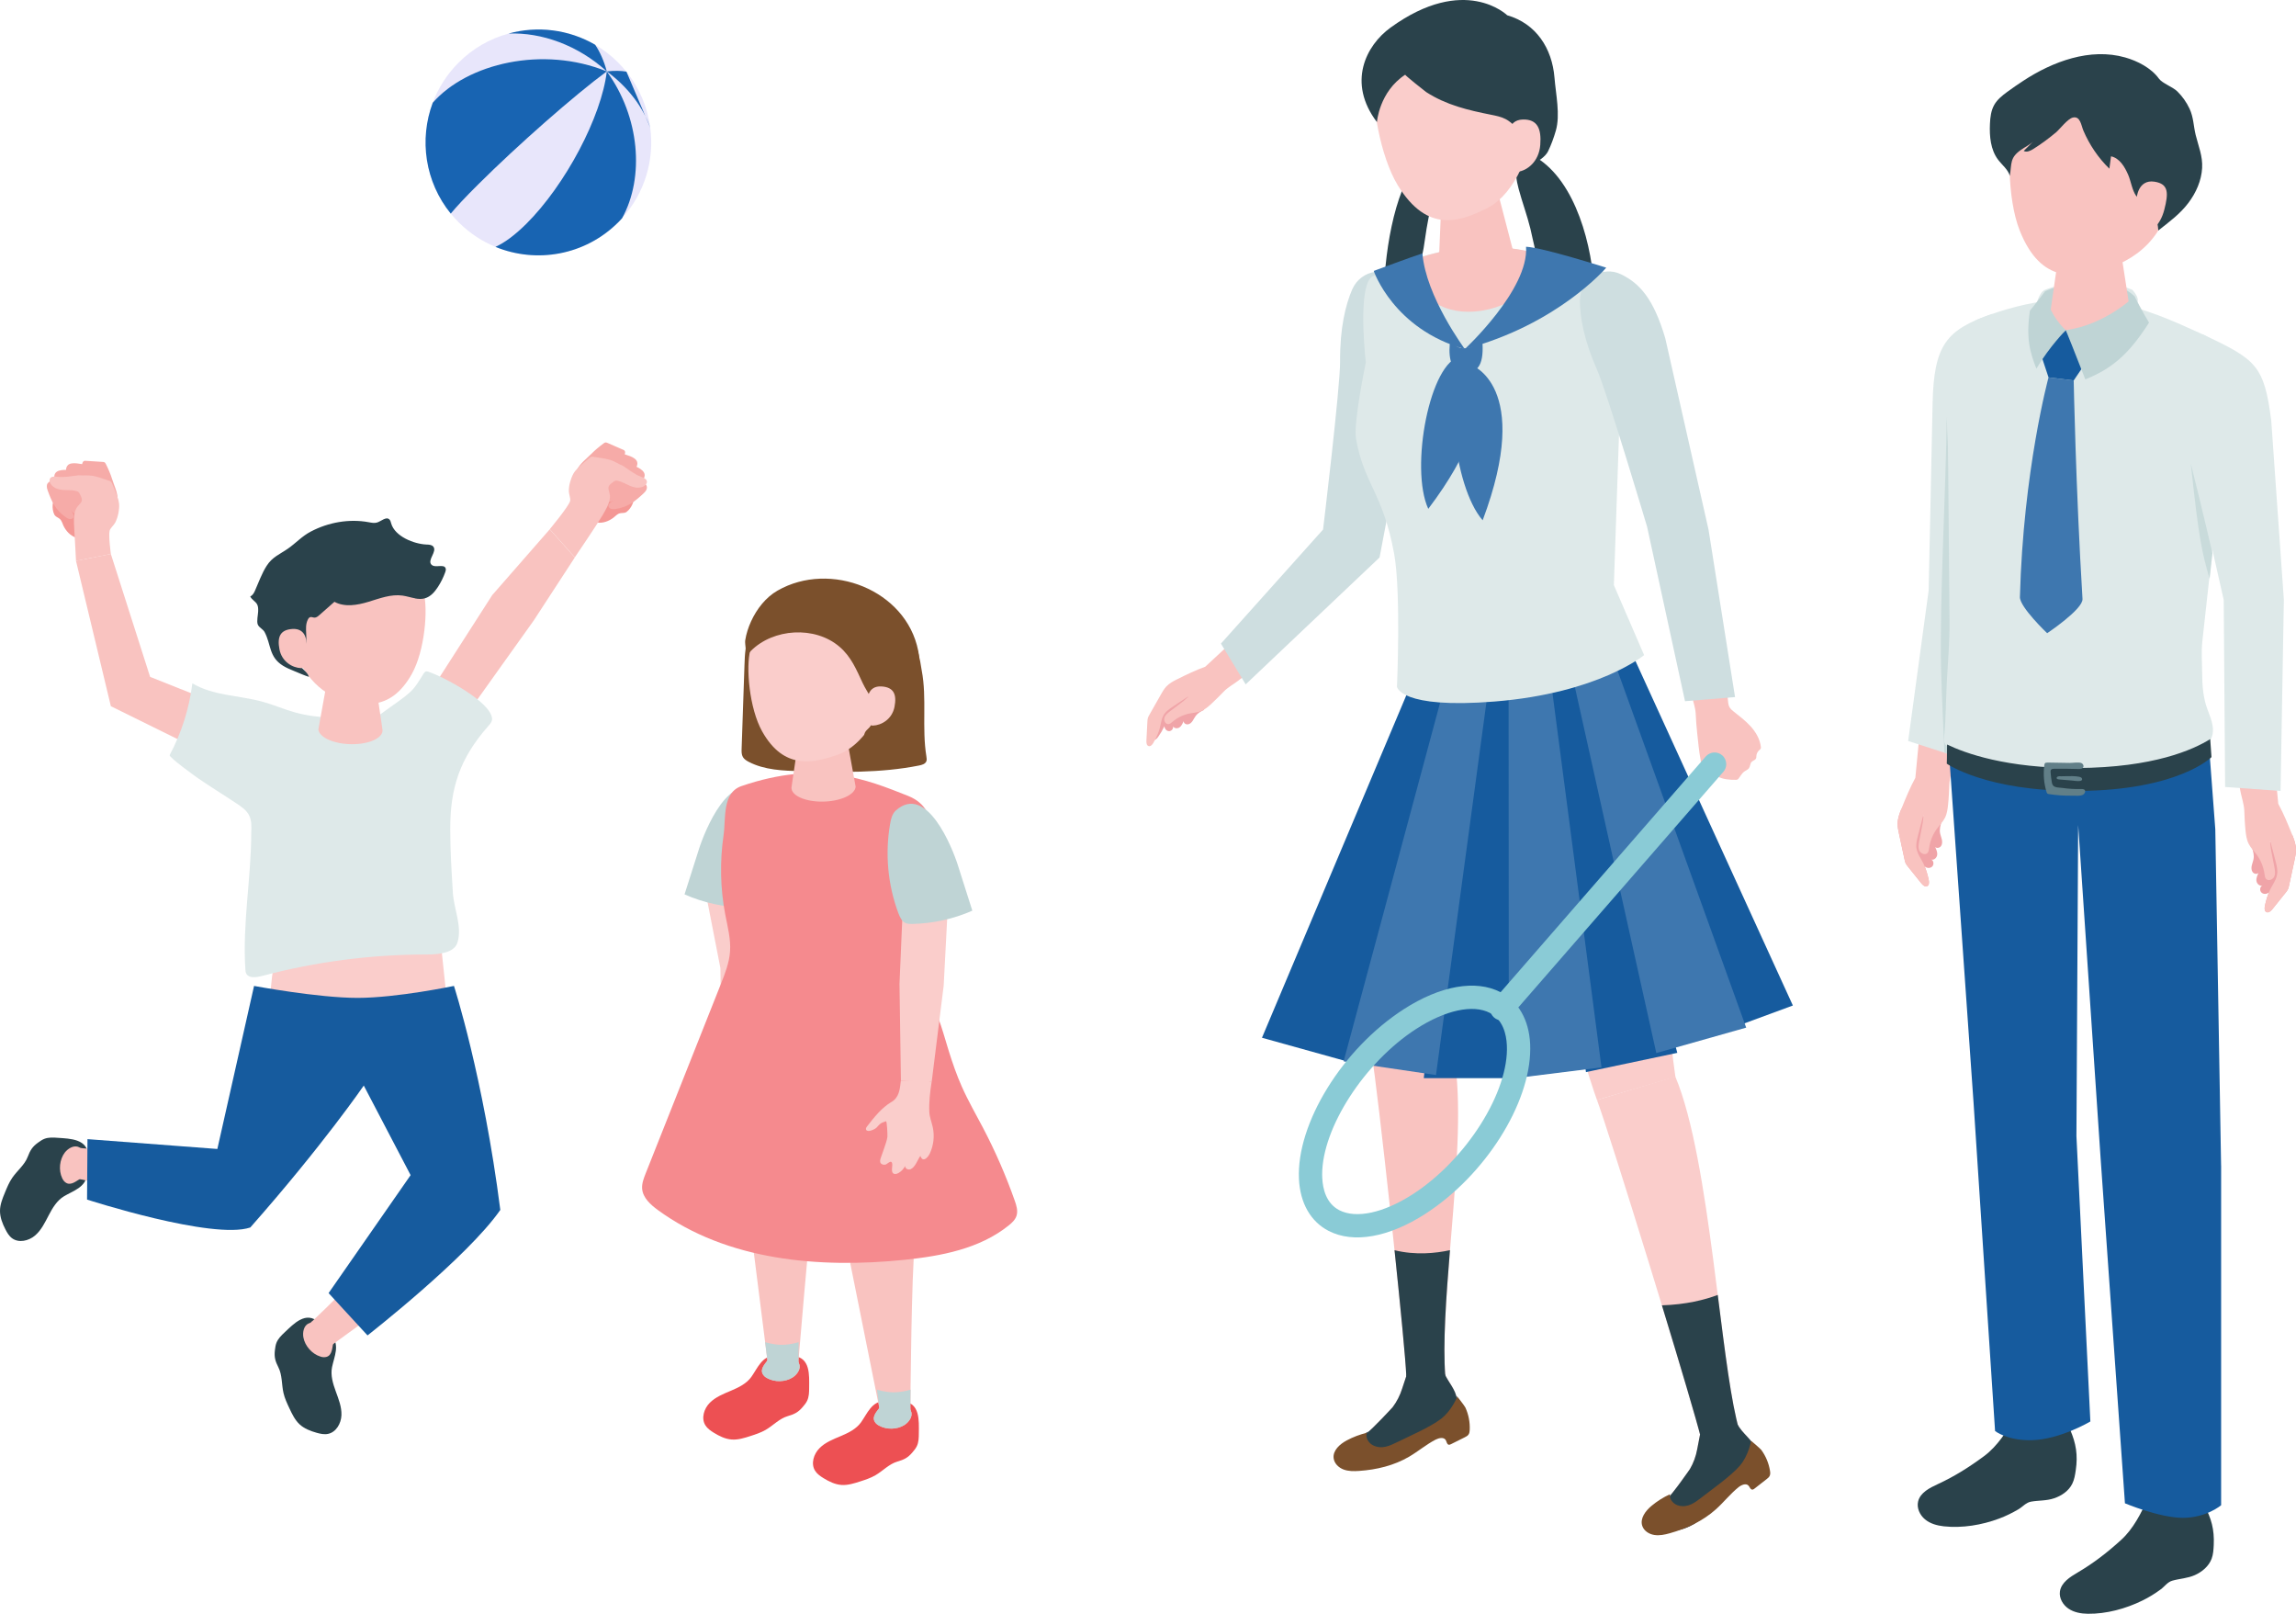 <?xml version="1.0" encoding="UTF-8"?>
<svg id="b" data-name="レイヤー 2" xmlns="http://www.w3.org/2000/svg" viewBox="0 0 487.92 342.87">
  <g id="c" data-name="レイヤー 1">
    <g>
      <polygon points="149.44 186.95 153.09 205.68 153.34 225.51 159.5 224.32 162.59 204.44 157.34 184.37 149.44 186.95" style="fill: #facdcb;"/>
      <path d="m152.49,229.48c-1.49,1.36-2.41,3.22-3.3,5.02-.1.2-.19.47-.04.63.4.44,1.48-.44,1.69-.75.16-.22.26-.48.42-.7.24-.32.61-.53.96-.72.18-.1.79,2.4.8,2.62.03.63-.05,1.27-.14,1.9-.08.62-.17,1.24-.25,1.86-.04.32-.07.69.15.93.21.23.6.24.88.1.24-.12.61-.76.9-.66.32.1.31.91.37,1.2.05.26.12.54.34.68.29.18.67-.01.92-.24.42-.38.74-.89.88-1.44.04.48.69.62,1.04.37.74-.53.85-1.84,1.2-2.62.09.14.18.29.32.39.6.43,1.1-.66,1.2-1.09.37-1.53.22-3.19-.41-4.63-.37-.83-.9-1.61-1.13-2.49-.41-1.58.1-3.74.2-5.53-1.84-.11-4.25.8-6.16,1.19.15,1.53.29,2.93-.85,3.98Z" style="fill: #facdcb;"/>
      <path d="m196.87,160.75c.06.34.11.69-.02,1.01-.23.56-.93.76-1.54.88-8.22,1.64-16.7,1.43-25.08,1.21-3.81-.1-7.77-.24-11.12-1.99-.48-.25-.97-.56-1.24-1.02-.3-.52-.29-1.14-.27-1.74.2-5.95.41-11.9.61-17.85.07-2.19.17-4.46,1.12-6.45.99-2.06,2.84-3.64,4.85-4.83,6.09-3.61,14.11-3.96,20.51-.89,5.16,2.48,9.62,2.25,11.18,13.35,1.14,5.9,0,12.27,1,18.31Z" style="fill: #7b502c;"/>
      <path d="m171.65,290.59c.38,1.31.31,2.92.3,4.25,0,.95-.02,1.94-.44,2.79-.23.48-.58.89-.92,1.29-.96,1.14-1.79,1.55-3.19,1.95-1.78.52-3.09,1.99-4.69,2.92-1.02.59-2.15.96-3.27,1.32-1.28.41-2.61.83-3.95.73-1.36-.1-2.62-.72-3.78-1.43-.7-.43-1.39-.91-1.82-1.6-.92-1.49-.29-3.54.95-4.78s2.93-1.9,4.54-2.58c1.61-.68,3.27-1.49,4.29-2.92,1.33-1.87,2.24-4.44,4.96-4.52,1.46-.04,2.81,0,3.89.08,1.88.12,2.74,1.16,3.13,2.5Z" style="fill: #ed5053;"/>
      <path d="m172.61,256.87c-.67,5.23-2.93,32.2-2.93,32.2,0,0-.59.81-3.23.88-2.68.07-3.35-.81-3.35-.81l-4.69-37.11s10.41,3.45,14.2,4.85Z" style="fill: #f9c3c0;"/>
      <path d="m169.68,289.07c0,.22,0,.37.13.63.51,1.12-.45,2.36-1.34,2.94-1.57,1.02-3.86,1.06-5.47.14-.2-.11-.39-.23-.55-.39-1.21-1.22-.06-2.38.66-3.37.06-.09.17-.2.27-.25.12-.06.25-.05.38-.04,1.61.13,3.21.24,4.82.33.6.03,1.1-.21,1.1,0Z" style="fill: #f9c3c0;"/>
      <path d="m169.81,289.7c-.12-.26-.13-.41-.13-.63,0,0,0-1.64.04-3.92,0,0-1.65.57-3.62.57-1.79,0-3.5-.57-3.5-.57l.48,3.9c-.73.98-1.85,2.13-.65,3.34.16.16.35.28.55.39,1.61.92,3.9.88,5.47-.14.89-.58,1.85-1.82,1.34-2.94Z" style="fill: #bfd4d5;"/>
      <path d="m194.96,300.24c.38,1.31.31,2.92.3,4.25,0,.95-.02,1.94-.44,2.79-.23.48-.58.88-.92,1.29-.96,1.14-1.79,1.55-3.19,1.95-1.78.52-3.09,1.99-4.69,2.92-1.02.59-2.15.96-3.27,1.32-1.28.41-2.61.83-3.95.73-1.36-.1-2.62-.72-3.78-1.43-.7-.43-1.39-.91-1.82-1.6-.92-1.49-.29-3.54.95-4.78,1.23-1.25,2.93-1.9,4.54-2.58,1.61-.68,3.27-1.49,4.29-2.92,1.33-1.87,2.24-4.44,4.96-4.52,1.46-.04,2.81,0,3.89.08,1.88.12,2.74,1.16,3.13,2.5Z" style="fill: #ed5053;"/>
      <path d="m194.42,264.39c-.73,5.24-.96,34.77-.96,34.77,0,0-.59.81-3.23.88-2.68.07-3.35-.81-3.35-.81l-7.97-39.69s11.36,3.45,15.51,4.85Z" style="fill: #f9c3c0;"/>
      <path d="m193.46,299.16c0,.22,0,.37.13.63.51,1.12-.45,2.36-1.34,2.94-1.57,1.02-3.86,1.06-5.47.14-.2-.11-.39-.23-.55-.39-1.21-1.22-.06-2.38.66-3.37.06-.09.17-.2.27-.25.12-.06.25-.05.38-.04,1.61.13,3.21.24,4.82.33.6.03,1.1-.21,1.1,0Z" style="fill: #f9c3c0;"/>
      <path d="m193.59,299.79c-.12-.26-.13-.41-.13-.63,0,0,0-1.64.04-3.92,0,0-1.65.57-3.62.57-1.79,0-3.5-.57-3.5-.57l.48,3.9c-.73.98-1.85,2.13-.65,3.34.16.16.35.28.55.39,1.61.92,3.9.88,5.47-.14.89-.58,1.85-1.82,1.34-2.94Z" style="fill: #bfd4d5;"/>
      <path d="m148.54,180.38c-1.02,3.21-2.05,6.43-3.07,9.64,4.03,1.78,8.43,2.74,12.83,2.82.45,0,.91,0,1.32-.17.82-.34,1.24-1.25,1.56-2.09,2.26-6.04,2.87-12.69,1.76-19.04-.18-1.03-.45-2.12-1.22-2.81-6.52-5.81-11.96,7.82-13.18,11.64Z" style="fill: #bfd4d5;"/>
      <path d="m202.91,227.15c-.92-2.54-1.69-5.14-2.46-7.73-1.19-4.02-3.49-8.8-3.51-13.01-.03-4.13.63-8.46.66-12.66.04-5.11-1.29-12.05-.04-17.03.58-3.04-.81-6.13-4.6-7.63-8.72-3.45-18.92-7.73-35.39-2.08-4.14,1.42-3.29,6.91-3.8,10.39-.82,5.61-.71,11.36.36,16.93.5,2.6,1.2,5.2,1.01,7.84-.17,2.38-1.06,4.65-1.94,6.87-5.33,13.43-10.66,26.86-16,40.29-.41,1.04-.83,2.13-.74,3.25.17,1.91,1.77,3.35,3.31,4.48,14.73,10.77,34.29,12.46,52.44,10.6,7.83-.8,15.98-2.35,22.12-7.28.7-.56,1.4-1.2,1.68-2.05.35-1.06,0-2.21-.38-3.27-1.87-5.31-4.13-10.48-6.74-15.46-1.53-2.91-3.18-5.76-4.51-8.77-.54-1.21-1.02-2.44-1.47-3.68Z" style="fill: #f58a8e;"/>
      <path d="m174.96,154.16c3.3-.03,5.08,1.66,5.09,3.13l1.78,9.86c-.13,1.71-3.29,3.13-7.06,3.16-3.76.03-6.71-1.33-6.57-3.04l1.52-10.34c.12-1.5,1.94-2.75,5.24-2.77Z" style="fill: #f9c3c0;"/>
      <path d="m174.07,129.95c10.44-.66,13.95,6.01,14.7,14.34-2,9.94-6.85,14.76-10.94,16.13-4.98,1.66-11.21,3.26-15.86-5.02-2.77-4.93-3.49-13.77-2.52-17.29.84-3.07,4.18-7.49,14.62-8.15Z" style="fill: #facdcb;"/>
      <path d="m159.54,138.32c4.78-4.83,13.63-5.38,18.84-.93,2.53,2.16,3.62,4.9,4.97,7.78,1.01,2.15,3.06,4.47,2.75,7.02-.1.78-.46,1.53-1.01,2.09-.56.56-1.44,1.08-1.41,1.96,1.64.82,4.1-1.33,5.32-2.26,1.57-1.19,2.89-2.7,3.92-4.37,2.06-3.36,2.97-7.48,2.2-11.37-2.55-12.88-18.65-19.2-29.89-12.76-2.51,1.44-4.4,3.89-5.6,6.49-.6,1.3-1.05,2.68-1.27,4.1-.11.7.4,3.12.07,3.59.33-.48.7-.93,1.11-1.34Z" style="fill: #7b502c;"/>
      <path d="m184.37,148.76s-.1-3.11,2.97-2.92c2.62.17,3.26,1.71,2.75,4.34-.52,2.63-2.77,3.92-4.6,3.98s-1.12-5.41-1.12-5.41Z" style="fill: #facdcb;"/>
      <polygon points="192 189.25 191.15 209.03 191.45 229.57 197.99 229.87 200.54 209.42 201.74 186.51 192 189.25" style="fill: #facdcb;"/>
      <path d="m203.56,183.84c1.02,3.21,2.05,6.43,3.07,9.64-4.03,1.78-8.43,2.74-12.83,2.82-.45,0-.91,0-1.32-.17-.82-.34-1.24-1.25-1.56-2.09-2.26-6.04-2.87-12.69-1.76-19.04.18-1.03.45-2.12,1.22-2.81,6.52-5.81,11.96,7.82,13.18,11.64Z" style="fill: #bfd4d5;"/>
      <path d="m189.45,234.11c-2.11,1.26-3.67,3.25-5.18,5.19-.17.22-.34.51-.2.75.37.62,1.88-.16,2.2-.47.24-.23.43-.51.68-.73.37-.32.85-.48,1.32-.63.24-.08.35,3.07.31,3.33-.12.77-.38,1.5-.63,2.23-.25.72-.5,1.44-.76,2.17-.13.37-.26.81-.05,1.14.2.33.66.43,1.03.34.32-.08.91-.76,1.24-.57.35.2.15,1.17.14,1.52,0,.32,0,.68.24.89.31.28.8.15,1.16-.06.6-.35,1.1-.88,1.41-1.5-.07.59.67.91,1.15.7,1.02-.45,1.47-1.99,2.08-2.83.07.19.14.39.29.54.61.66,1.47-.52,1.7-1.01.82-1.74,1.05-3.75.64-5.63-.24-1.09-.68-2.14-.73-3.25-.1-1.99.16-4.24.49-6.35-2.17-.59-4.17-.3-6.54-.29-.2,1.86-.37,3.57-1.99,4.54Z" style="fill: #facdcb;"/>
    </g>
    <g>
      <path d="m63.79,280.4c-1.22.62-2.34,1.77-3.31,2.68-.69.65-1.4,1.34-1.74,2.23-.19.49-.25,1.02-.32,1.55-.18,1.49.09,2.36.75,3.66.83,1.65.66,3.62,1.07,5.42.26,1.15.77,2.23,1.27,3.29.57,1.22,1.17,2.47,2.16,3.39,1,.92,2.32,1.42,3.63,1.79.79.22,1.61.4,2.41.23,1.72-.35,2.78-2.21,2.85-3.96s-.61-3.43-1.21-5.08c-.6-1.65-1.14-3.41-.79-5.13.46-2.25,1.71-4.67-.09-6.71-.97-1.1-1.93-2.05-2.71-2.79-1.37-1.29-2.72-1.21-3.96-.57Z" style="fill: #2a424b;"/>
      <path d="m75.4,271.66c-3.53,3.89-9.15,9.14-9.15,9.14,0,0-.19.99,1.56,2.96,1.78,2.01,2.88,1.89,2.88,1.89l14.54-10.58s-7.13-2.57-9.83-3.42Z" style="fill: #f9c3c0;"/>
      <path d="m66.25,280.8c-.16.15-.28.25-.55.34-1.16.39-1.42,1.94-1.23,2.99.33,1.85,1.86,3.55,3.63,4.09.22.07.44.13.66.13,1.72.06,1.79-1.58,2.01-2.78.02-.11.03-.26,0-.37-.04-.13-.14-.22-.23-.31-1.19-1.09-2.36-2.18-3.53-3.3-.44-.42-.59-.95-.75-.8Z" style="fill: #f9c3c0;"/>
      <g>
        <path d="m16.48,242.37c-1.28-.48-2.88-.54-4.21-.63-.95-.07-1.93-.13-2.82.21-.49.19-.93.5-1.36.81-1.22.87-1.68,1.66-2.2,3.02-.66,1.73-2.23,2.92-3.28,4.45-.67.97-1.12,2.07-1.57,3.16C.53,254.63,0,255.92,0,257.27c0,1.36.51,2.67,1.13,3.88.37.73.79,1.46,1.45,1.94,1.42,1.03,3.5.56,4.84-.57,1.34-1.13,2.12-2.77,2.93-4.32s1.75-3.14,3.25-4.04c1.97-1.18,4.6-1.88,4.89-4.59.16-1.45.21-2.81.23-3.89.03-1.88-.94-2.82-2.25-3.31Z" style="fill: #2a424b;"/>
        <path d="m30.36,244.53c-5.25.02-12.92-.58-12.92-.58,0,0-.85.53-1.13,3.15-.29,2.67.54,3.4.54,3.4l17.62,3.6s-2.91-7-4.11-9.56Z" style="fill: #f9c3c0;"/>
        <path d="m17.44,243.94c-.22-.02-.37-.04-.62-.18-1.07-.59-2.39.26-3.04,1.1-1.14,1.49-1.36,3.77-.57,5.44.1.2.2.41.35.58,1.12,1.31,2.37.25,3.41-.4.09-.06.21-.16.27-.25.07-.11.07-.25.07-.38,0-1.61.02-3.22.05-4.83.01-.61.3-1.08.08-1.1Z" style="fill: #f9c3c0;"/>
      </g>
      <polygon points="45.8 149.34 31.9 143.81 23.56 117.7 16.15 119.16 23.56 150.04 41.52 158.9 45.8 149.34" style="fill: #f9c3c0;"/>
      <polygon points="99.54 151.28 113.43 131.82 122.15 118.44 116.83 112.45 104.6 126.44 92.43 145.41 99.54 151.28" style="fill: #f9c3c0;"/>
      <path d="m93.4,197.72l1.35,12.81s-14.61,7.19-37.31,1.57c.21-6.48,1.79-11.69,1.79-11.69l34.17-2.7Z" style="fill: #facdcb;"/>
      <path d="m77.31,230.63s-8.66,12.65-24.12,30.16c-8.02,2.7-34.69-5.93-34.69-5.93l.09-12.84,27.6,2.09,7.8-34.64s13.58,2.54,21.98,2.54,20.5-2.54,20.5-2.54c0,0,6.25,19.36,9.85,47.59-7.02,10.12-28.22,26.66-28.22,26.66l-8.27-8.99,17.43-25.06-9.96-19.04Z" style="fill: #165b9e;"/>
      <path d="m55.82,207.31c-.07.02-.15.04-.22.06-1.13.3-2.63.49-3.21-.42-.2-.31-.22-.68-.25-1.04-.63-9.87,1.25-19.3,1.25-29.06.06-1.3.11-2.67-.56-3.82-.58-1-1.62-1.7-2.63-2.37-2.7-1.8-5.47-3.49-8.14-5.33-.39-.27-6.24-4.47-6-4.91,2.52-4.73,4.16-9.92,4.82-15.24,4.45,2.66,9.97,2.54,14.96,3.92,2.29.63,4.48,1.59,6.76,2.23,5.05,1.42,10.39,1.28,15.63,1.13.52-.01,1.04-.03,1.53-.18.67-.2,1.25-.63,1.81-1.05,1.82-1.36,3.83-2.62,5.52-4.13,1.28-1.15,2-2.54,2.95-4.01.12-.18.26-.38.48-.43.18-.05.37,0,.55.07,3.12,1.02,13.2,6.34,13.5,9.93.05.61-.4,1.15-.83,1.63-6.09,6.9-8.07,13.21-8.06,21.83,0,4.53.28,9.06.56,13.58.21,3.38,2.02,7.14.98,10.54-.67,2.19-3.89,2.55-6.42,2.55-11.83-.01-23.67,1.52-35.01,4.54Z" style="fill: #dee9e9;"/>
      <path d="m74.53,141.96c-3.3-.03-5.08,1.66-5.09,3.13l-1.78,9.86c.13,1.71,3.29,3.13,7.06,3.16,3.76.03,6.71-1.33,6.57-3.04l-1.52-10.34c-.12-1.5-1.94-2.75-5.24-2.77Z" style="fill: #f9c3c0;"/>
      <path d="m75.41,117.75c-10.44-.66-13.94,6.01-14.7,14.34,2,9.94,6.85,14.76,10.94,16.13,4.98,1.66,11.21,3.26,15.86-5.02,2.77-4.93,3.49-13.77,2.52-17.29-.84-3.07-4.18-7.49-14.62-8.15Z" style="fill: #f9c3c0;"/>
      <path d="m88.21,127.12c-.88-.16-1.77-.45-2.66-.58-2.45-.35-4.88.6-7.25,1.32-2.37.72-5.06,1.19-7.23,0-1.07.94-2.14,1.89-3.21,2.83-.3.26-.63.54-1.03.53-.3,0-.59-.18-.88-.11-.24.06-.41.28-.52.51-.97,1.86.29,4.36-.81,6.13-.6.97-1.38,1.87-1.1,3.07.29,1.22,1.81,1.82,2.14,2.99-1.07-.34-2.11-.82-3.15-1.24-.81-.33-1.63-.67-2.37-1.13-3.04-1.89-2.48-4.47-3.91-7.15-.34-.64-1.2-.95-1.45-1.61-.27-.69.05-2.01.08-2.74.02-.52.03-1.06-.21-1.52-.35-.67-1.17-1.01-1.47-1.71.52-.21.81-.76,1.03-1.27.78-1.76,1.42-3.61,2.46-5.23,1.22-1.9,2.8-2.45,4.51-3.64,1.68-1.17,2.99-2.65,4.86-3.63,3.74-1.97,8.14-2.76,12.32-1.99.59.11,1.2.24,1.78.06.92-.29,1.92-1.32,2.61-.65.23.22.29.55.38.85.79,2.77,4.85,4.36,7.46,4.48.53.02,1.15.03,1.49.44.87,1.07-1.36,2.87-.38,3.85.79.78,2.68-.27,3.01.79.08.26,0,.54-.09.79-.4,1.12-.93,2.19-1.58,3.18-.67,1.03-1.54,2.02-2.72,2.37-.69.2-1.4.16-2.11.03Z" style="fill: #2a424b;"/>
      <path d="m65.11,136.55s.1-3.11-2.97-2.92c-2.62.17-3.26,1.71-2.75,4.34s2.77,3.92,4.6,3.98c1.83.05,1.12-5.41,1.12-5.41Z" style="fill: #f9c3c0;"/>
      <path d="m133.21,108.73c-.51.36-.94.2-1.46.32-.59.14-.9.57-1.38.93-.99.76-2.26,1.23-3.52,1.04-1.1-.16-2.14-.71-3.22-.99-.28-.07-.58-.17-.78-.38-.2-.21-.28-.49-.35-.77-.31-1.3-.35-2.86.64-3.75.41-.37.95-.57,1.47-.76,1.19-.44,2.39-.87,3.58-1.31.6-.22,1.22-.44,1.86-.47,1.17-.05,2.27.54,3.22,1.22.48.34.94.73,1.23,1.24.61,1.09-.35,2.99-1.3,3.66Z" style="fill: #f49895;"/>
      <path d="m130.48,94.71c.68.3,1.37.59,2.05.89.97.42-.61,2.62-.91,3.21-.35.69-.32,2.05-1.37,2.1-2.58.14-5.02.6-7.46-.58-.11-.05-.23-.12-.26-.25-.02-.09.02-.19.07-.27.73-1.41,2-2.3,3.08-3.4.8-.81,1.66-1.52,2.58-2.2.14-.1.3-.21.47-.21.12,0,.23.05.34.09.47.2.93.41,1.4.61Z" style="fill: #f6aba8;"/>
      <path d="m135.39,98.1c.14.41.06.92-.4,1.58-1.62,2.35-2.96,4.03-5.67,5.04-.32.12-.66.24-1.01.2s-.7-.25-.78-.58c-.1-.41.22-.8.53-1.09.74-.69,1.57-1.27,2.31-1.96.95-.88,1.12-1.08.05-1.69-.42-.24-.38-.86-.22-1.32.26-.73.68-1.4,1.21-1.96.06-.06.13-.13.21-.14.06,0,.12.01.18.04,1.14.43,3.21.78,3.59,1.89Z" style="fill: #f6aba8;"/>
      <path d="m136.98,100.75c.09.42-.07.92-.6,1.51-1.92,2.12-3.47,3.6-6.28,4.25-.34.08-.69.15-1.03.07-.34-.08-.66-.34-.69-.68-.04-.42.32-.76.66-1.01.82-.59,1.72-1.06,2.55-1.64,1.05-.74,1.25-.92.27-1.67-.38-.29-.27-.9-.05-1.34.35-.69.86-1.3,1.46-1.79.07-.05.14-.11.23-.11.06,0,.12.03.17.06,1.08.58,3.08,1.2,3.31,2.34Z" style="fill: #f6aba8;"/>
      <path d="m137.47,103.46c.05.39-.13.83-.66,1.32-1.89,1.77-3.41,2.99-6,3.36-.31.04-.63.08-.93-.02-.3-.1-.57-.35-.58-.67,0-.38.35-.66.68-.86.79-.47,1.64-.82,2.43-1.29,1.01-.59,1.2-.74.37-1.49-.33-.3-.17-.84.06-1.21.37-.6.87-1.11,1.45-1.5.06-.04.14-.09.21-.08.06,0,.1.04.15.07.93.6,2.69,1.32,2.82,2.37Z" style="fill: #f6aba8;"/>
      <path d="m122.32,99.98s.07-.09.11-.13c.81-.88,1.77-1.67,2.69-2.45.18-.16.38-.32.62-.36.15-.02.3,0,.45.03,1.12.21,2.35.3,3.44.63.98.3,1.8.89,2.74,1.26,1.31.85,2.45,1.82,3.92,2.36.47.18,1.02.38,1.16.86.16.57-.41,1.1-.98,1.28-1.94.64-3.37-.9-5.16-1.31-.16-.04-.32-.06-.48-.03-.18.04-.33.14-.48.25-.58.43-1.19.81-1.03,1.58.14.68.38,1.2.28,1.92-.17,1.33-.93,2.51-1.58,3.65-1.29,2.16-5.87,8.9-5.87,8.9l-5.32-5.99s4.09-4.91,4.33-6.01c.12-.54-.28-1.48-.28-2.09,0-.7.11-1.4.32-2.07.26-.85.55-1.63,1.12-2.31Z" style="fill: #f9c3c0;"/>
      <path d="m11.52,109.28c.29.55.74.6,1.16.95.46.39.54.92.8,1.46.54,1.13,1.45,2.12,2.66,2.53,1.05.35,2.23.34,3.32.59.29.06.59.12.87.02.27-.09.47-.31.66-.53.87-1.01,1.61-2.38,1.14-3.63-.2-.52-.58-.94-.96-1.34-.87-.93-1.73-1.86-2.6-2.79-.44-.47-.89-.95-1.44-1.27-1.02-.58-2.27-.55-3.43-.38-.58.09-1.17.22-1.66.54-1.04.69-1.05,2.82-.51,3.85Z" style="fill: #f49895;"/>
      <path d="m20.33,98.04c-.74-.05-1.49-.09-2.23-.14-1.06-.07-.65,2.61-.65,3.27,0,.78-.65,1.97.26,2.49,2.24,1.29,4.2,2.81,6.9,2.88.12,0,.27,0,.34-.1.06-.07.07-.18.06-.27-.01-1.59-.74-2.96-1.2-4.43-.34-1.09-.79-2.11-1.3-3.13-.08-.16-.17-.32-.32-.4-.1-.05-.23-.06-.34-.07-.51-.03-1.02-.06-1.52-.1Z" style="fill: #f6aba8;"/>
      <path d="m14.42,98.83c-.31.3-.47.8-.37,1.59.37,2.83.81,4.93,2.76,7.06.23.26.48.51.81.64.32.13.73.1.96-.17.28-.32.17-.81.03-1.21-.34-.95-.82-1.85-1.16-2.79-.44-1.21-.5-1.47.73-1.53.48-.02.73-.59.8-1.07.11-.77.03-1.56-.19-2.3-.02-.08-.06-.17-.13-.22-.05-.03-.11-.04-.18-.05-1.21-.14-3.21-.76-4.06.04Z" style="fill: #f6aba8;"/>
      <path d="m11.8,100.46c-.27.34-.36.85-.15,1.62.74,2.76,1.45,4.78,3.67,6.64.27.22.55.44.88.53.34.09.74,0,.93-.29.23-.35.06-.82-.13-1.2-.47-.9-1.05-1.72-1.52-2.62-.6-1.14-.69-1.39.52-1.61.48-.09.65-.68.65-1.17,0-.77-.17-1.55-.49-2.25-.04-.08-.08-.16-.15-.2-.05-.03-.12-.03-.18-.03-1.22.02-3.28-.33-4.02.58Z" style="fill: #f6aba8;"/>
      <path d="m10.13,102.66c-.22.33-.26.8-.02,1.48.88,2.44,1.67,4.21,3.82,5.72.26.18.53.36.84.41.31.05.67-.06.82-.33.18-.34,0-.75-.21-1.07-.49-.78-1.08-1.48-1.57-2.25-.63-.99-.73-1.2.35-1.5.42-.12.53-.67.5-1.11-.06-.7-.27-1.39-.61-2-.04-.07-.08-.14-.15-.17-.05-.02-.11-.02-.16,0-1.1.11-2.99-.05-3.59.83Z" style="fill: #f6aba8;"/>
      <path d="m25.21,106.44c-.01-.05-.03-.11-.04-.16-.32-1.16-.82-2.29-1.28-3.4-.09-.22-.19-.45-.39-.6-.12-.09-.27-.14-.42-.18-1.09-.33-2.23-.8-3.35-1-1.01-.18-2.01-.02-3.01-.12-1.55.17-3.01.5-4.57.32-.5-.06-1.08-.13-1.42.24-.4.44-.13,1.16.29,1.59,1.43,1.45,3.41.73,5.19,1.19.16.04.31.09.44.19.14.11.23.28.31.44.32.65.69,1.26.2,1.88-.44.55-.88.9-1.13,1.58-.45,1.26-.31,2.66-.25,3.97.16,2.51.37,6.79.37,6.79l7.41-1.46s-.54-3.89-.26-4.97c.14-.54.93-1.19,1.2-1.73.31-.63.53-1.3.66-1.99.16-.88.26-1.7.05-2.57Z" style="fill: #f9c3c0;"/>
    </g>
    <g>
      <g>
        <path d="m356.04,228.8c-2.32-15.93-6.68-70.96-6.68-70.96l-12.49-3.94-18.2,12.17s18.28,61.25,20.7,67.64l16.67-4.91Z" style="fill: #facdcb;"/>
        <g>
          <path d="m339.37,233.71c2.45,6.38,19.78,62.51,22.08,71.73,2.87.64,6.15.3,8.15-1.61-4.09-13.9-6.07-57.32-13.59-75.12l-16.65,5Z" style="fill: #facdcb;"/>
          <path d="m369.1,302.48l.57.84c1.12,1.64,2.95,2.85,3.49,4.76.65,2.31.49,4.52-1.49,5.51-.86.43-2.9.56-3.72,1.08-1.68,1.07-4.88,6.3-4.88,6.3-1.47,2.13-4.31,3.92-6.92,4.15-2.44.21-3.46.2-4.87-1.03-1.77-1.54,1.35-4.1,2.83-5.46,1.44-1.33,5.02-6.53,5.02-6.53.74-1.27,1.26-2.68,1.53-4.16l.61-3.16,7.83-2.29Z" style="fill: #facdcb;"/>
          <path d="m369.1,302.48l.57.84c1.12,1.64,2.95,2.85,3.49,4.76.65,2.31.49,4.52-1.49,5.51-.86.43-2.9.56-3.72,1.08-1.68,1.07-4.88,6.3-4.88,6.3-1.47,2.13-4.31,3.92-6.92,4.15-2.44.21-3.46.2-4.87-1.03-1.77-1.54,1.35-4.1,2.83-5.46,1.44-1.33,5.02-6.53,5.02-6.53.74-1.27,1.26-2.68,1.53-4.16l.61-3.16,7.83-2.29Z" style="fill: #2a424b;"/>
          <path d="m354.88,317.49c-.18,1.1.8,2.14,1.88,2.4,1.93.46,3.4-.61,4.82-1.73,1.89-1.48,6.28-4.56,8.15-6.75,1.87-2.19,2.39-5.25,2.39-5.26.01-.08,1.97,1.64,2.16,1.88.96,1.31,1.61,2.86,1.86,4.46.06.35.09.73-.06,1.05-.13.3-.4.52-.66.72-.85.67-1.71,1.33-2.56,2-.14.11-.3.23-.48.22-.4,0-.53-.53-.79-.83-.54-.6-1.53-.17-2.16.34-1.74,1.4-3.12,3.19-4.79,4.68-2.76,2.48-6.21,4.08-9.78,5.08-1.08.3-2.2.55-3.31.37-1.1-.17-2.19-.86-2.55-1.92-.54-1.59.69-3.21,1.98-4.28,1.18-.98,2.48-1.8,3.87-2.44Z" style="fill: #7b502c;"/>
          <path d="m365.04,275.13c1.52,12.03,2.86,22.92,4.56,28.7-2,1.91-5.28,2.25-8.15,1.61-.94-3.76-4.37-15.31-8.28-28.11,5.12-.16,9.09-1.16,11.87-2.21Z" style="fill: #2a424b;"/>
        </g>
      </g>
      <g>
        <path d="m308.75,223.69c.13-6.63,4.64-22.32,9.14-31.21,5.61-10.18,3.48-21.77,3.48-21.77l-3.7-11.33-8.75-.78s-18.98,35.94-17.37,65.81l17.2-.72Z" style="fill: #f9c3c0;"/>
        <g>
          <path d="m291.55,224.42c1.1,6.04,6.94,59.41,7.31,67.92,2.14,1.61,6.04,1.96,8.29.11-1.37-17.99,5.28-52.42,1.56-69.4l-17.16,1.37Z" style="fill: #f9c3c0;"/>
          <path d="m306.81,301.86c2.08-2.06,2.86-5.13,2.86-5.13,0,0-1.4-.6-3.23.67-4.63,3.82-7.34,4.87-8.72,5.1-5.93,1-7.45,1.94-7.45,1.94,0,0-2.47,3.81-2.33,5,1.34.17,6.86.36,10.06-1.43,2.21-1.04,6.74-4.09,8.82-6.16Z" style="fill: #112c36;"/>
          <path d="m306.55,290.9l.42.94c.82,1.85,2.38,3.37,2.62,5.39.29,2.44-.65,4.04-2.51,5.1,0,0-2.99.79-3.76,1.27-1.55.97-5.1,4.97-5.1,4.97-1.68,1.91-5.2,3.28-7.69,3.07-2.32-.19-2.64-.38-3.8-1.86-1.45-1.85,1.85-3.92,3.43-5.05,1.54-1.11,5.79-5.76,5.79-5.76.87-1.16,1.56-2.5,2.02-3.95l1.02-3.09,7.55-1.02Z" style="fill: #f9c3c0;"/>
          <path d="m306.55,290.9l.42.94c.82,1.85,2.38,3.37,2.62,5.39.29,2.44-.65,4.04-2.51,5.1,0,0-2.99.79-3.76,1.27-1.55.97-5.1,4.97-5.1,4.97-1.68,1.91-5.2,3.28-7.69,3.07-2.32-.19-2.65-.38-3.8-1.86-1.45-1.85,1.85-3.92,3.43-5.05,1.54-1.11,5.79-5.76,5.79-5.76.88-1.16,1.56-2.5,2.02-3.95l1.02-3.09,7.55-1.02Z" style="fill: #2a424b;"/>
          <path d="m290.49,304.38c-.4,1.05.35,2.25,1.37,2.73,1.8.84,3.46.08,5.07-.72,2.15-1.07,7.07-3.2,9.34-4.97,2.27-1.77,3.4-4.66,3.4-4.67.03-.08,1.6,2,1.73,2.28.68,1.48,1,3.12.93,4.75-.02.36-.06.73-.27,1.02-.19.27-.5.42-.79.57-.97.48-1.94.96-2.91,1.45-.16.08-.34.16-.51.12-.39-.09-.41-.63-.61-.97-.41-.7-1.46-.47-2.18-.1-1.98,1.03-3.7,2.5-5.63,3.63-3.2,1.87-6.9,2.76-10.6,3.01-1.11.08-2.27.09-3.31-.3-1.05-.39-1.97-1.28-2.11-2.39-.21-1.66,1.32-3.01,2.8-3.8,1.35-.72,2.79-1.26,4.28-1.62Z" style="fill: #7b502c;"/>
          <path d="m308.13,265.61c-.82,10.11-1.53,19.75-.99,26.84-2.25,1.85-6.15,1.5-8.29-.11-.15-3.49-1.22-14.51-2.5-26.72,4.47,1.1,8.75.65,11.79-.01Z" style="fill: #2a424b;"/>
        </g>
      </g>
      <path d="m252.45,143.54c-.89.34-1.8.72-2.51,1.36-.51.45-.9,1.02-1.29,1.57-.96,1.38-1.92,2.77-2.88,4.15-.12.17-.24.34-.32.54-.12.27-.16.56-.2.85-.19,1.32-.38,2.64-.58,3.96-.07.45-.05,1.05.37,1.21.4.15.8-.23,1.05-.58.52-.73.98-1.51,1.37-2.32,0,.53.43,1.04.96,1.06.53.02,1.01-.55.85-1.05.21.49.95.55,1.39.25.44-.31.67-.84.87-1.34-.02.43.46.76.89.7.43-.05.78-.37,1.02-.73.24-.36.42-.76.68-1.1.43-.57,1.08-.94,1.74-1.23l-3.39-7.31Z" style="fill: #f0a4a8;"/>
      <path d="m252.97,147.23c-.42.91-1.25,1.55-2.05,2.16-.76.58-1.53,1.16-2.29,1.74-.5.38-1.02.8-1.19,1.4s.26,1.39.88,1.32c.32-.03.57-.27.82-.48,1.03-.88,2.28-1.5,3.6-1.77.84-.17,1.72-.21,2.52-.53.82-.33,1.5-.93,2.15-1.52.94-.85,1.81-1.76,2.68-2.65.83-.85,1.95-1.46,2.91-2.18,2.17-1.63,4.24-3.38,6.39-5.03l-5.2-5.51-8.06,7.47c-2.01.72-3.99,1.68-5.9,2.63-.86.42-1.73.88-2.38,1.58-.46.5-.81,1.09-1.14,1.68-.83,1.46-1.66,2.93-2.49,4.39-.1.18-.21.36-.27.56-.09.28-.11.57-.12.86-.07,1.33-.14,2.67-.21,4-.02.46.04,1.05.48,1.17.41.11.77-.3.99-.67.45-.78.84-1.59,1.15-2.44.55-1.49.43-3.01,1.54-4.14.5-.5,1.09-.89,1.67-1.28,1.02-.68,2.04-1.35,3.06-2.03.07.12,0,.3-.13.35" style="fill: #f9c3c0;"/>
      <path d="m287.38,61.45c1.82-4.2,7.5-5.11,10.47-1.63,2.94,3.43,4.38,7.67,3.29,16.6l-7.97,42.02-28.45,26.96-5.26-8.66,21.7-24.23s3.66-30.3,3.62-35.7c-.05-7.08,1.14-12,2.59-15.36Z" style="fill: #cedee0;"/>
      <g>
        <polygon points="320.59 144.57 322.42 229.06 302.57 229.06 311.72 144.57 320.59 144.57" style="fill: #165b9e;"/>
        <polygon points="334.46 141.52 356.44 223.69 337.03 227.78 325.78 143.71 334.46 141.52" style="fill: #165b9e;"/>
        <polygon points="345.15 135.18 381 213.63 362.38 220.49 336.83 138.87 345.15 135.18" style="fill: #165b9e;"/>
        <polygon points="329.39 143.25 340.33 226.78 320.64 229.24 320.59 144.57 329.39 143.25" style="fill: #3e77af;"/>
        <polygon points="310.27 143.75 287.3 225.8 268.18 220.48 301.73 140.9 310.27 143.75" style="fill: #165b9e;"/>
        <polygon points="316.52 144.47 305.16 228.4 285.53 225.5 307.75 142.91 316.52 144.47" style="fill: #3e77af;"/>
        <polygon points="342.01 137.68 371.08 218.33 351.98 223.73 333.48 140.59 342.01 137.68" style="fill: #3e77af;"/>
      </g>
      <path d="m338.89,64.15c-2.75-.15-5.73.3-8.05-1.19-2.2-1.41-3-4.01-3.47-6.43-.25-1.28-.88-2.52-1.21-3.81-.35-1.37-.6-2.76-.94-4.14-.7-2.86-1.74-5.62-2.5-8.47-.46-1.74-.81-3.62-.21-5.32.37-1.06,1.19-2.13,2.38-1.89,1.15.23,2.15.88,3.06,1.59,7.88,6.17,10.93,20.25,10.92,29.65Z" style="fill: #2a424b;"/>
      <path d="m294.05,64.15c1.83-.15,3.82.3,5.37-1.19,1.47-1.41,2-4.01,2.31-6.43.17-1.28.59-2.52.8-3.81.23-1.37.4-2.76.63-4.14.47-2.86,1.16-5.62,1.67-8.47.31-1.74.54-3.62.14-5.32-.25-1.06-.8-2.13-1.59-1.89-.76.23-1.43.88-2.04,1.59-5.26,6.17-7.29,20.25-7.29,29.65Z" style="fill: #2a424b;"/>
      <path d="m349.39,139.19l-6.43-14.87,1.91-55.91c1.14-6.68.95-8.6.25-9.54-1.08-.36-5.87-1.57-7.49-1.98-12.73-3.46-23.9-8.82-45.87,1.78-3.01,1.45-1.95,14.37-1.51,18.35,0,0-2.69,12.8-2.08,16.23,1.74,9.71,5.71,11.43,8.09,24.36,1.5,8.19.61,28.3.61,28.3,0,0,.63,4.76,20.81,3.13,21.99-1.78,31.7-9.85,31.7-9.85Z" style="fill: #dee9e9;"/>
      <path d="m312.25,39.02c3.97-.4,6.3,1.62,6.5,3.55l3.32,12.75c.04,2.26-3.58,4.46-8.1,4.92-4.52.46-8.22-1-8.26-3.27l.58-13.74c-.04-1.98,2-3.81,5.96-4.22Z" style="fill: #f9c3c0;"/>
      <path d="m307.92,4.71c11.93-1.96,16.76,6.42,18.63,17.28-1.11,13.25-6.11,20.1-10.65,22.31-5.53,2.7-12.5,5.46-18.85-4.92-3.77-6.17-5.67-17.71-4.98-22.43.6-4.11,3.91-10.27,15.84-12.24Z" style="fill: #facdcb;"/>
      <path d="m298.61,15.87c-.1.07,4.19,3.52,4.45,3.68,4.29,2.77,8.91,3.86,13.86,4.84,1.04.21,2.1.42,3.04.91.74.39,1.38.93,1.97,1.53,2.07,2.13,3.23,4.81,3.69,7.72,1.11,0,2.83-1.31,3.37-2.43.67-1.39,1.2-2.85,1.63-4.33.99-3.4,0-7.77-.28-11.31-.51-6.21-3.88-11.46-10.05-13.24,0,0-9.01-8.82-24.81,2.64-5.21,3.78-9.23,11.68-2.87,20.06,0,0,.47-6.45,6.01-10.07Z" style="fill: #2a424b;"/>
      <path d="m320.57,29.53s-.49-4.07,3.07-4.14c3.04-.06,3.96,1.9,3.68,5.41-.28,3.51-2.72,5.44-4.82,5.71-2.1.26-1.94-6.98-1.94-6.98Z" style="fill: #facdcb;"/>
      <path d="m312.1,66.24c-7.35,0-11.66-4.68-12.48-10.82,12.09-4.29,20.61-3.29,28.52-1.27-.1,6.74-8.24,12.08-16.04,12.08Z" style="fill: #f9c3c0;"/>
      <path d="m311.29,74.16s-8.31-11.18-9.01-20.33c-2.15.68-10.35,3.73-10.35,3.73,0,0,4.19,12.38,19.36,16.61Z" style="fill: #3e77af;"/>
      <path d="m314.99,72.17s-4.2,4.14-6.77,0c-.47,2.68-.26,6.83,2.63,7.02,3.55.23,4.55-2.17,4.14-7.02Z" style="fill: #3e77af;"/>
      <path d="m312.5,77.47s13.37,4.32,2.58,33.07c-6.27-7.14-8.66-30.25-2.58-33.07Z" style="fill: #3e77af;"/>
      <path d="m310.5,75.68s11.57,7.96-6.98,32.43c-3.97-8.64.34-31.47,6.98-32.43Z" style="fill: #3e77af;"/>
      <g>
        <path d="m365.61,162.46s-.03-.05-.05-.08c-.36-.64-.73-1.29-1.27-1.79-.48-.45-.78.84-.83,1.1-.03.15-.03.31-.08.45-.08.23-.25.46-.38.66-.36.57-.76,1.12-1.2,1.63-.35-.94-.21-1.99-.4-2.97-.38-1.91-.51-3.85-.74-5.77-.16-1.37-.23-2.73-.31-4.09-.07-1.29-.56-2.6-.83-3.86-.61-2.88-1.06-5.8-1.65-8.69,0,0,8.2-.81,8.2-.81.22,2.03.44,4.06.66,6.09.15,1.37.3,2.73.44,4.1.13,1.24.08,1.81,1.11,2.63,1.29,1.03,2.63,2.03,3.74,3.25,1.11,1.23,1.99,2.73,2.18,4.37.01.13.02.26-.03.37-.06.13-.18.21-.29.31-.36.3-.59.74-.63,1.21-.02.2,0,.42-.1.6-.18.35-.65.42-.92.71-.33.35-.28.93-.56,1.33-.25.36-.71.49-1.06.76-.45.35-.77.96-1.12,1.41-.07.09-.14.18-.24.23-.11.06-.24.07-.37.07-1.22.03-2.76-.1-3.85-.7.3-.45.77-1.1.85-1.64.07-.4-.07-.48-.28-.85Z" style="fill: #f9c3c0;"/>
        <path d="m335.76,63.81c0-4.47,4.72-7.49,8.73-5.53,3.96,1.93,6.9,5.16,9.39,13.57l9.2,40.69,5.63,35.56-10.63.88-8.06-37.07s-8.5-28.53-10.63-33.34c-2.8-6.32-3.64-11.18-3.65-14.75Z" style="fill: #cedee0;"/>
      </g>
      <path d="m311.29,74.16s13.64-12.64,13.01-21.74c3.61.17,17.04,4.45,17.04,4.45,0,0-10.31,12.1-30.06,17.29Z" style="fill: #3e77af;"/>
    </g>
    <g>
      <g>
        <path d="m487.11,177.34c.4.99.78,2.02.81,3.09.02.76-.14,1.51-.3,2.25-.4,1.84-.79,3.68-1.19,5.51-.05.23-.1.46-.19.67-.13.3-.33.56-.54.81-.93,1.16-1.86,2.33-2.8,3.49-.32.4-.81.84-1.27.62-.43-.21-.42-.82-.32-1.3.2-.98.49-1.95.85-2.88-.43.4-1.18.44-1.59.02-.42-.42-.33-1.24.21-1.49-.57.2-1.17-.35-1.26-.94-.09-.59.17-1.18.43-1.72-.34.34-.97.2-1.25-.19-.28-.39-.28-.92-.18-1.39.1-.47.3-.92.38-1.39.14-.79-.06-1.6-.32-2.35l8.55-2.8Z" style="fill: #f0a4a8;"/>
        <path d="m482.62,177.75c-.32,1.07-.11,2.23.1,3.33.2,1.05.41,2.1.61,3.15.13.68.26,1.43-.05,2.05s-1.25.97-1.72.45c-.24-.26-.28-.65-.33-1.01-.2-1.5-.78-2.94-1.68-4.15-.57-.77-1.27-1.46-1.7-2.32-.44-.88-.56-1.88-.66-2.86-.15-1.41-.2-2.81-.26-4.2-.06-1.32-.54-2.67-.8-3.98-.59-2.97-1.02-5.97-1.58-8.94l8.43-.72,1.17,12.22c1.14,2.09,2.07,4.37,2.96,6.58.4.99.78,2.02.81,3.09.02.76-.14,1.51-.3,2.25-.4,1.84-.79,3.68-1.19,5.51-.05.23-.1.46-.19.67-.13.3-.33.56-.54.81-.93,1.16-1.86,2.33-2.8,3.49-.32.4-.81.84-1.27.62-.43-.21-.42-.82-.32-1.3.2-.98.49-1.95.85-2.88.65-1.65,1.88-2.82,1.79-4.59-.04-.79-.24-1.55-.44-2.31-.35-1.32-.69-2.64-1.04-3.97-.15.05-.22.25-.15.39" style="fill: #f9c3c0;"/>
      </g>
      <g>
        <path d="m404.07,171.82c-.4.99-.78,2.02-.81,3.09-.02.76.14,1.51.3,2.25.4,1.84.79,3.68,1.19,5.51.05.23.1.46.19.67.13.3.33.56.54.81.93,1.16,1.86,2.33,2.8,3.49.32.4.81.84,1.27.62.43-.21.42-.82.32-1.3-.2-.98-.49-1.95-.85-2.88.43.4,1.18.44,1.59.02.42-.42.33-1.24-.21-1.49.57.2,1.17-.35,1.26-.94.09-.59-.17-1.18-.43-1.72.34.34.97.2,1.25-.19.28-.39.28-.92.18-1.39-.1-.47-.3-.92-.38-1.39-.14-.79.06-1.6.32-2.35l-8.55-2.8Z" style="fill: #f0a4a8;"/>
        <path d="m408.56,172.23c.32,1.07.11,2.23-.1,3.33-.2,1.05-.41,2.1-.61,3.15-.13.68-.26,1.43.05,2.05s1.25.97,1.72.45c.24-.26.28-.65.33-1.01.2-1.5.78-2.94,1.68-4.15.57-.77,1.27-1.46,1.7-2.32.44-.88.56-1.88.66-2.86.15-1.41.2-2.81.26-4.2.06-1.32.54-2.67.8-3.98.59-2.97,1.02-5.97,1.58-8.94l-8.43-.72-1.17,12.22c-1.14,2.09-2.07,4.37-2.96,6.58-.4.99-.78,2.02-.81,3.09-.02.76.14,1.51.3,2.25.4,1.84.79,3.68,1.19,5.51.05.23.1.46.19.67.13.3.33.56.54.81.93,1.16,1.86,2.33,2.8,3.49.32.4.81.84,1.27.62.43-.21.42-.82.32-1.3-.2-.98-.49-1.95-.85-2.88-.65-1.65-1.88-2.82-1.79-4.59.04-.79.24-1.55.44-2.31.35-1.32.69-2.64,1.04-3.97.15.05.22.25.15.39" style="fill: #f9c3c0;"/>
      </g>
      <path d="m467.64,318.74c.24.21.46.52.73,1,1.58,2.82,2.22,5.26,2.07,8.48-.05,1-.1,2.02-.45,2.95-.6,1.59-2,2.77-3.55,3.47-1.56.7-3.19.74-4.8,1.19-1.05.3-1.62,1.23-2.5,1.87-1.22.9-2.51,1.69-3.88,2.36-3.52,1.73-7.65,2.85-11.57,2.8-1.44-.02-2.92-.28-4.11-1.08s-2.03-2.23-1.83-3.65c.27-1.9,2.13-3.08,3.79-4.05,3.4-2,6.33-4.28,9.24-6.93,2.54-2.31,4.31-5.75,5.68-8.9,3.12-.31,6.28-.26,9.4,0,.9.08,1.37.12,1.78.47Z" style="fill: #2a424b;"/>
      <path d="m439.28,302.63c.22.23.4.56.62,1.07,1.29,2.96,1.69,5.46,1.22,8.64-.14.99-.3,2-.74,2.89-.75,1.53-2.27,2.56-3.88,3.1-1.62.55-3.25.42-4.89.71-1.07.19-1.73,1.06-2.67,1.62-1.31.77-2.67,1.44-4.09,1.97-3.67,1.38-7.89,2.08-11.79,1.65-1.43-.16-2.88-.56-3.98-1.48-1.11-.92-1.8-2.42-1.46-3.82.46-1.86,2.43-2.86,4.17-3.66,3.58-1.65,6.72-3.64,9.88-5.98,2.76-2.05,4.86-5.3,6.53-8.3,3.13,0,6.27.35,9.35.93.89.17,1.35.25,1.73.65Z" style="fill: #2a424b;"/>
      <path d="m472,247.62l-1.23-71.42-1.21-16.05s-7.2,6.82-28.72,7.56c-17.7.61-26.54-6.09-26.54-6.09l5.1,72.7,4.57,69.71s2.55,2.08,7.82,1.95c5.97-.14,12.43-3.97,12.43-3.97l-2.96-60.64.37-66.07,4.78,70.96,5.16,73.13s7.34,3.08,12.28,3.09c5,.01,8.16-2.68,8.16-2.68v-72.18Z" style="fill: #165b9e;"/>
      <path d="m409.85,125.48s.54-24.4.84-39.63c.25-12.75,3.01-15.79,12.67-19.17,8.37,10.01,2.17,60.18,2.17,60.18l-8.82,34.2-11.21-3.63,4.35-31.94Z" style="fill: #dee9e9;"/>
      <path d="m415.26,127.28l.69,33.51-2.74-.89s-.61-13.16-.71-17.55c-.34-15.3,1.04-38.57,1.2-53.81l1.56,38.74Z" style="fill: #c9dbdb;"/>
      <path d="m468.76,158.33c.24-.17.46-.36.63-.59,1.71-2.24.56-4.77-.29-7.04-.89-2.38-1.1-4.94-1.12-7.46-.01-2.25-.21-4.7.03-6.92,0-.02,5.93-53.78,5.93-53.78.78-4.64-1.08-9.35-6.14-11.64-11.63-5.26-25.24-11.8-47.2-3.18-3.01,1.18-4.13,4.81-5.17,7.86-1.24,3.65-1.85,7.6-1.71,11.47,0,0,.24,6.67.24,6.67.11,12.71.22,25.42.33,38.14.04,4.21-.3,8.42-.55,12.62-.24,4.06-.19,8.02-.59,12.07-.04.45-.08.92.1,1.33.21.49.7.8,1.16,1.07,4.79,2.77,10.24,4.22,15.73,4.91,5.49.69,11.04.63,16.57.57,2.74-.03,5.51-.06,8.19-.67,2.25-.51,4.4-1.4,6.53-2.3,1.59-.67,3.18-1.34,4.77-2,.8-.34,1.8-.6,2.56-1.12Z" style="fill: #dee9e9;"/>
      <path d="m470.16,117.56s-1.74-7.66-4.59-19.06c1.72,16.38,2.42,18.97,3.99,24.48l.6-5.42Z" style="fill: #c9dbdb;"/>
      <path d="m434.56,61.58s9.06-3.95,18.59,0c2.6,2.9,0,3.5,0,3.5l-20.42-.32s.58-2.67,1.83-3.18Z" style="fill: #dee9e9;"/>
      <path d="m434.59,61.89c3.24-1.61,14.11-3.8,19.02,1.07.38,2.68.92,4.43.92,4.43l-9.51,3.41-10.2-1.44s-.5-5.39-.24-7.47Z" style="fill: #bfd4d5;"/>
      <path d="m435.33,80.18l5.35.65s.43,22.76,1.87,46.43c.13,2.17-7.51,7.27-7.51,7.27,0,0-5.84-5.55-5.79-7.68.71-26.9,6.08-46.67,6.08-46.67Z" style="fill: #3e77af;"/>
      <path d="m444.33,50.52c4.33,0,6.63,2.43,6.63,4.54l2.19,14.13c-.2,2.45-4.36,4.43-9.29,4.43s-8.76-1.98-8.56-4.43l2.13-14.77c.18-2.15,2.58-3.9,6.9-3.9Z" style="fill: #f9c3c0;"/>
      <polygon points="433.61 75 439 70.14 443.15 77.19 440.68 80.83 435.33 80.18 433.61 75" style="fill: #165b9e;"/>
      <path d="m439,70.14s2.22,5.46,4.15,10.47c5.39-2.21,9.08-5.03,13.54-12.07-1.29-2.05-3.08-5.58-3.08-5.58,0,0-6.28,6.1-14.62,7.18Z" style="fill: #bfd4d5;"/>
      <path d="m439,70.14s-3.6-3.01-4.4-8.25c0,0-2.07,2.72-3.23,4.12-.88,6.07.1,9.05,1.38,12.31,2.88-4.82,6.25-8.17,6.25-8.17" style="fill: #bfd4d5;"/>
      <path d="m446.11,16.06c12.32.09,15.72,9.34,15.72,20.57,0,14.62-9.61,19.12-14.55,20.56-6.02,1.75-13.49,3.32-18.07-8.2-2.72-6.85-2.63-18.76-1.12-23.38,1.32-4.02,5.7-9.64,18.02-9.54Z" style="fill: #f9c3c0;"/>
      <path d="m436.82,28.22c.93-.78,2.54-2.99,3.7-3.25,1.57-.35,1.75,1.67,2.21,2.76,1.29,3.03,3.17,5.81,5.53,8.11l.35-2.63c1.83.39,2.92,2.24,3.66,3.96.56,1.31.84,3.26,1.65,4.4.51.72,1.52,1.12,2.19,1.69,1.67,1.43,2.42,3.56,2.55,5.71,2.3-1.82,4.61-3.49,6.4-5.87,1.62-2.15,2.76-4.71,2.91-7.4.14-2.54-.78-4.63-1.37-7.02-.47-1.89-.44-3.73-1.3-5.58-.64-1.36-1.51-2.6-2.58-3.66-1-.99-3.2-1.72-3.94-2.74-1.63-2.26-4.55-3.75-7.15-4.49-7.48-2.13-15.45.89-21.64,4.94-1.18.77-2.33,1.56-3.46,2.39-1.04.76-2.07,1.59-2.72,2.71-.7,1.22-.87,2.67-.93,4.07-.12,2.65.13,5.48,1.72,7.6.86,1.14,2.11,2.07,2.51,3.45.41-2.69-.01-3.84,2.32-5.5.86-.62,1.96-1.12,2.71-1.88-.69.69-1.39,1.39-2.08,2.08.62.35,1.4-.02,2.01-.4,1.63-1.02,3.24-2.2,4.77-3.48Z" style="fill: #2a424b;"/>
      <path d="m454.04,42.23s.21-4.17,3.8-3.63c3.06.47,2.99,2.45,2.1,5.93-.89,3.48-3.01,5.13-5.17,5.03-2.15-.1-.74-7.34-.74-7.34Z" style="fill: #f9c3c0;"/>
      <g>
        <path d="m413.77,158.18c0,2.23-.06,4.07-.06,4.07,0,0,8.31,5.89,27.9,5.79,21.34-.11,28.35-7.18,28.35-7.18l-.27-3.83c-3.55,2.22-12.02,6.06-28.23,6.14-15.1.08-23.93-3.17-27.68-4.99Z" style="fill: #2a424b;"/>
        <g>
          <path d="m435.05,162.03c-.15,0-.31,0-.43.09-.13.1-.16.28-.18.44-.26,1.91-.1,3.87.47,5.71.04.12.08.24.17.32.09.08.22.1.34.12,1.63.26,3.29.37,4.94.34.64-.01,1.82.14,2.37-.25.33-.23.61-.87.11-1.09-.17-.08-.37-.07-.56-.07-1.32.03-2.65-.04-3.96-.23-.97-.14-2.07.04-2.27-1.1-.13-.74-.23-1.49-.28-2.24-.01-.17-.02-.36.08-.51.14-.2.43-.23.68-.23,1.68-.02,3.36,0,5.04.05.27,0,.54.02.79-.08.68-.26.4-.97-.02-1.17-.54-.26-1.88-.03-2.5-.04-1.59-.03-3.18-.05-4.78-.08Z" style="fill: #617f88;"/>
          <path d="m437.87,164.92c-.19,0-.4-.01-.57.06-.17.07-.3.25-.23.4.08.16.33.21.54.22.97.08,1.93.16,2.9.25.43.04,2.32.39,1.9-.51-.31-.66-3.81-.39-4.52-.41Z" style="fill: #617f88;"/>
        </g>
      </g>
      <path d="m468.19,71.07c11.17,5.31,12.95,6.41,14.47,18.29l2.68,38.07-.7,40.62-11.78-.85-.3-39.76-5.66-24.96c-7.69-24.04,1.29-31.4,1.29-31.4Z" style="fill: #dee9e9;"/>
    </g>
    <g>
      <path d="m131.39,47.22c-7.06,7.06-17.41,8.8-26.1,5.23-2.85-1.17-5.51-2.91-7.83-5.23-.59-.59-1.15-1.21-1.67-1.84-5.47-6.73-6.75-15.74-3.83-23.55,1.16-3.11,3-6.03,5.5-8.53,3.05-3.05,6.72-5.11,10.6-6.16h0c6.13-1.69,12.77-.9,18.4,2.37,1.75,1.02,3.41,2.28,4.91,3.78.62.62,1.2,1.26,1.73,1.93,2.85,3.54,4.54,7.68,5.09,11.96h0c.88,6.76-1.12,13.82-6.02,19.19h0c-.25.29-.52.58-.8.85Z" style="fill: #e8e6fb;"/>
      <g>
        <path d="m128.95,15.17c-6.15-5.58-13.85-8.32-20.87-8.04,6.13-1.69,12.77-.89,18.4,2.38,1.03,1.53,1.87,3.43,2.47,5.66Z" style="fill: #1864b2;"/>
        <path d="m95.79,45.38c-5.47-6.73-6.75-15.74-3.83-23.55,7.38-8.39,23.44-12.17,36.98-6.66-6.77,4.98-19,15.72-27.32,24.01-2.7,2.67-4.65,4.77-5.83,6.2Z" style="fill: #1864b2;"/>
        <path d="m131.39,47.22c-7.06,7.06-17.41,8.8-26.1,5.23,1.89-.85,4.11-2.47,6.54-4.88,8.33-8.28,15.99-22.78,17.12-32.39,7,9.61,8.08,22.45,3.24,31.2h0c-.25.29-.52.58-.8.85Z" style="fill: #1864b2;"/>
        <path d="m133.12,15.22c-1.13-.2-2.53-.23-4.17-.05,4.59,3.4,7.71,7.63,9.26,12.01h0s-5.09-11.96-5.09-11.96Z" style="fill: #1864b2;"/>
      </g>
    </g>
    <g>
      <path d="m366.84,162.35c0-.69-.29-1.38-.85-1.87-1.03-.9-2.6-.79-3.5.24l-45.23,51.96c-.9,1.03-.79,2.6.24,3.5,1.03.9,2.6.79,3.5-.24l45.23-51.96c.41-.47.61-1.05.61-1.63Z" style="fill: #8acbd6;"/>
      <path d="m302.9,257.89c-7.79,5.02-15.28,6.34-20.55,3.63-3.82-1.97-6.06-5.88-6.31-11.02-.57-11.76,9.21-27.67,22.27-36.08,7.79-5.02,15.28-6.34,20.55-3.63,3.82,1.96,6.06,5.88,6.31,11.02.02.33.02.67.02,1,0,11.7-9.6,26.91-22.29,35.08Zm-21.91-7.63c.11,2.33.83,5.42,3.63,6.86,3.6,1.85,9.43.58,15.6-3.39,11.32-7.29,20.5-21.75,20-31.68-.11-2.33-.83-5.42-3.63-6.86-3.6-1.85-9.43-.58-15.6,3.39-11.04,7.11-20.02,21.07-20.02,30.93,0,.25,0,.51.02.76Z" style="fill: #8acbd6;"/>
    </g>
  </g>
</svg>